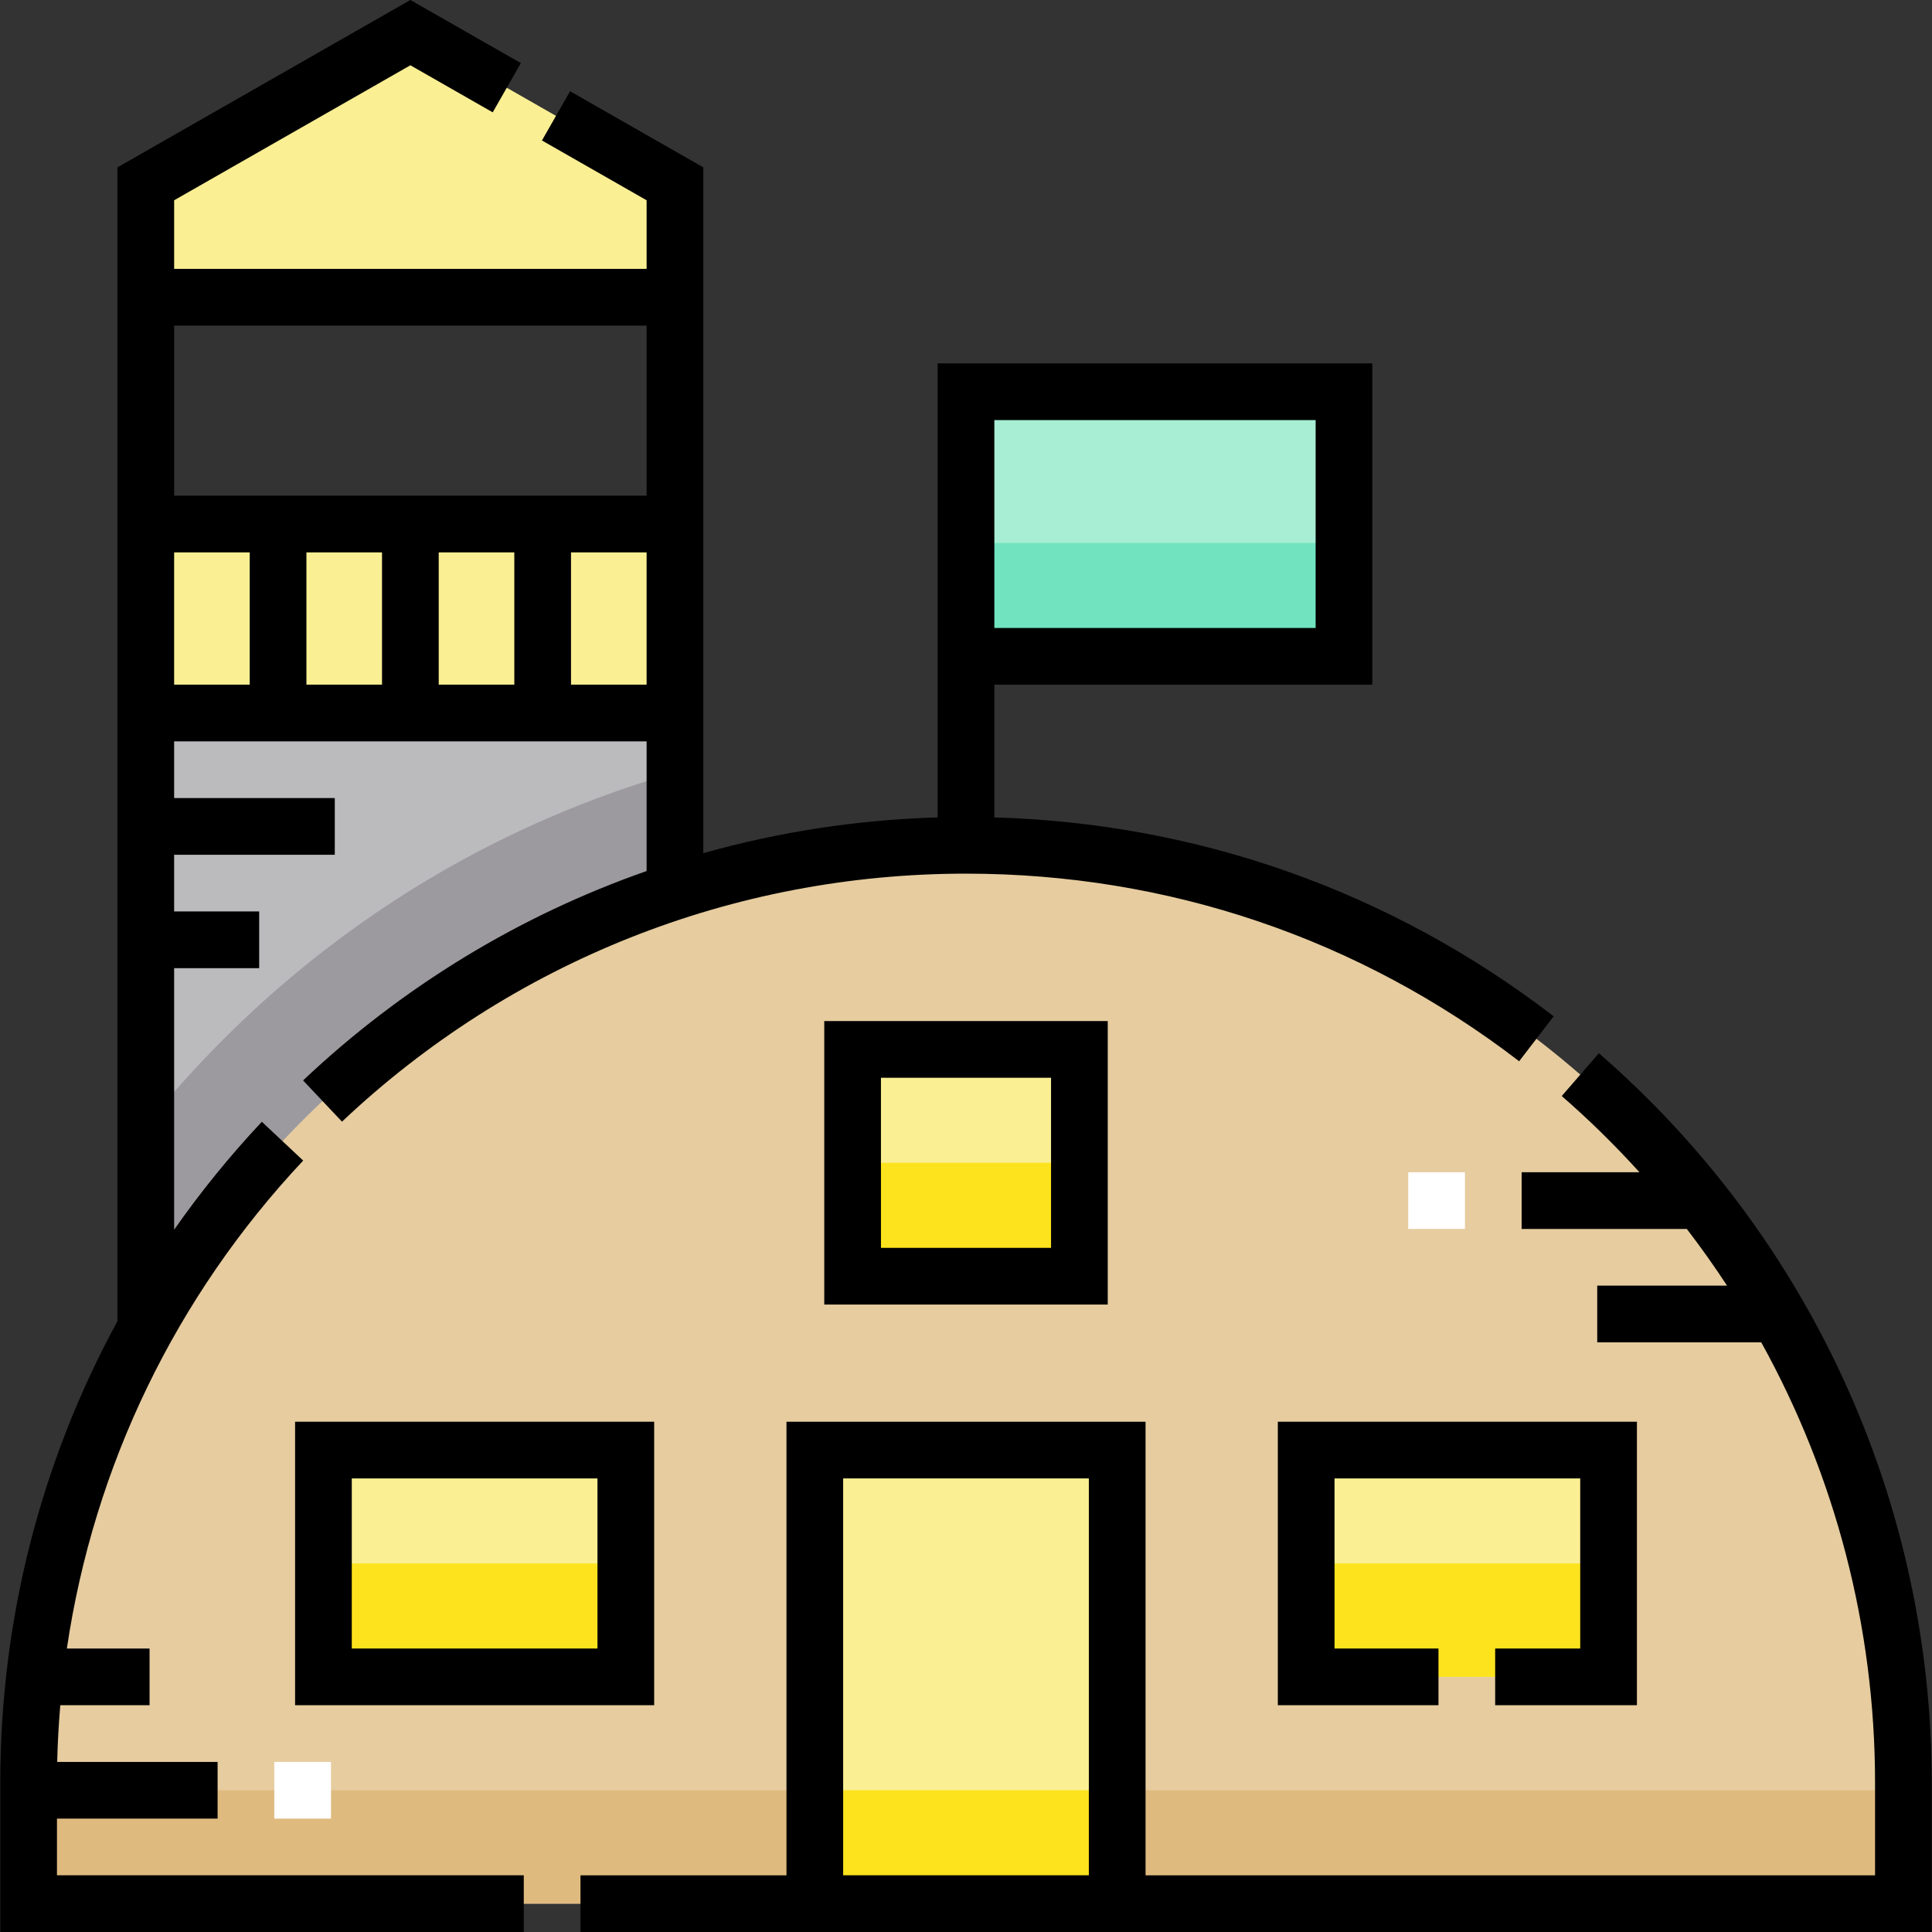 <svg id="Capa_1" enable-background="new 0 0 511.138 511.138" height="512" viewBox="0 0 511.138 511.138" width="512" xmlns="http://www.w3.org/2000/svg"><rect x="0" y="0" width="511.138" height="511.138" fill="#333333" stroke="none"/><g><g id="Filled_31_"><path d="m38.569 188.638h140v164h-140z" fill="#bbbbbe"/><path d="m108.569 8.638-70 40v30h140v-30z" fill="#faef93"/><path d="m38.569 138.638h140v50h-140z" fill="#faef93"/><path d="m178.569 204.402c-44.745 12.822-85.754 36.837-119.576 70.659-7.271 7.271-14.072 14.885-20.424 22.786v54.791h140z" fill="#9c9a9f"/><path d="m503.569 503.638h-496v-32c0-136.966 111.033-248 248-248 136.966 0 248 111.033 248 248z" fill="#e6cc9f"/><path d="m7.569 473.638h496v30h-496z" fill="#dfba7f"/><path d="m255.569 103.638h100v70h-100z" fill="#a7eed4"/><path d="m255.569 143.638h100v30h-100z" fill="#71e4bf"/><path d="m215.569 383.638h80v120h-80z" fill="#faef93"/><path d="m215.569 473.638h80v30h-80z" fill="#fde31d"/><path d="m85.569 383.638h80v60h-80z" fill="#faef93"/><path d="m345.569 383.638h80v60h-80z" fill="#faef93" transform="matrix(-1 0 0 -1 771.138 827.275)"/><path d="m85.569 413.638h80v30h-80z" fill="#fde31d"/><path d="m345.569 413.638h80v30h-80z" fill="#fde31d" transform="matrix(-1 0 0 -1 771.138 857.275)"/><path d="m225.569 277.638h60v60h-60z" fill="#faef93"/><path d="m225.569 307.638h60v30h-60z" fill="#fde31d"/></g><g fill="#fff"><path d="m72.569 466.138h15v15h-15z"/><path d="m372.569 310.138h15v15h-15z"/></g><g id="Outline_31_"><path d="m423.012 278.647-9.835 11.326c7.3 6.339 14.152 13.084 20.569 20.164h-31.176v15h43.701c3.743 4.872 7.293 9.875 10.641 15h-34.341v15h43.393c19.534 35.271 30.107 75.273 30.107 116.5v24.5h-193v-120h-95v120h-54.5v15h357.5v-39.5c-.002-74.053-32.098-144.396-88.059-192.99zm-134.943 217.491h-65v-105h65z"/><path d="m15.069 481.138h42.5v-15h-42.435c.113-5.025.395-10.025.816-15h23.619v-15h-21.881c7.132-48.172 28.706-93.076 62.521-129.089l-10.936-10.268c-8.469 9.019-16.211 18.565-23.205 28.556v-69.199h22.5v-15h-22.5v-15h42.5v-15h-42.5v-15h125v34.31c-33.512 11.726-64.466 30.444-90.89 55.396l10.299 10.906c44.805-42.311 103.436-65.612 165.091-65.612 53.454 0 104.057 17.162 146.341 49.632l9.136-11.896c-42.944-32.977-93.963-51.081-147.977-52.616v-35.119h100v-85h-115v77.5 7.5 35.121c-21.184.613-41.979 3.821-62 9.461v-29.582-7.5-144.354l-35.248-20.141-7.442 13.023 27.691 15.823v18.147h-125v-18.147l62.5-35.715 21.786 12.449 7.442-13.023-29.228-16.701-77.5 44.285v144.353 7.5 153.41c-20.223 37.115-31 78.914-31 122.09v39.5h138.5v-15h-123.5v-15zm248-370h85v55h-85zm-162 70h-20v-35h20zm35 0h-20v-35h20zm35 0h-20v-35h20zm-125-95h125v45h-125zm0 60h20v35h-20z"/><path d="m78.069 451.138h95v-75h-95zm15-60h65v45h-65z"/><path d="m395.569 436.138v15h37.5v-75h-95v75h42.5v-15h-27.5v-45h65v45z"/><path d="m218.069 345.138h75v-75h-75zm15-60h45v45h-45z"/></g></g></svg>